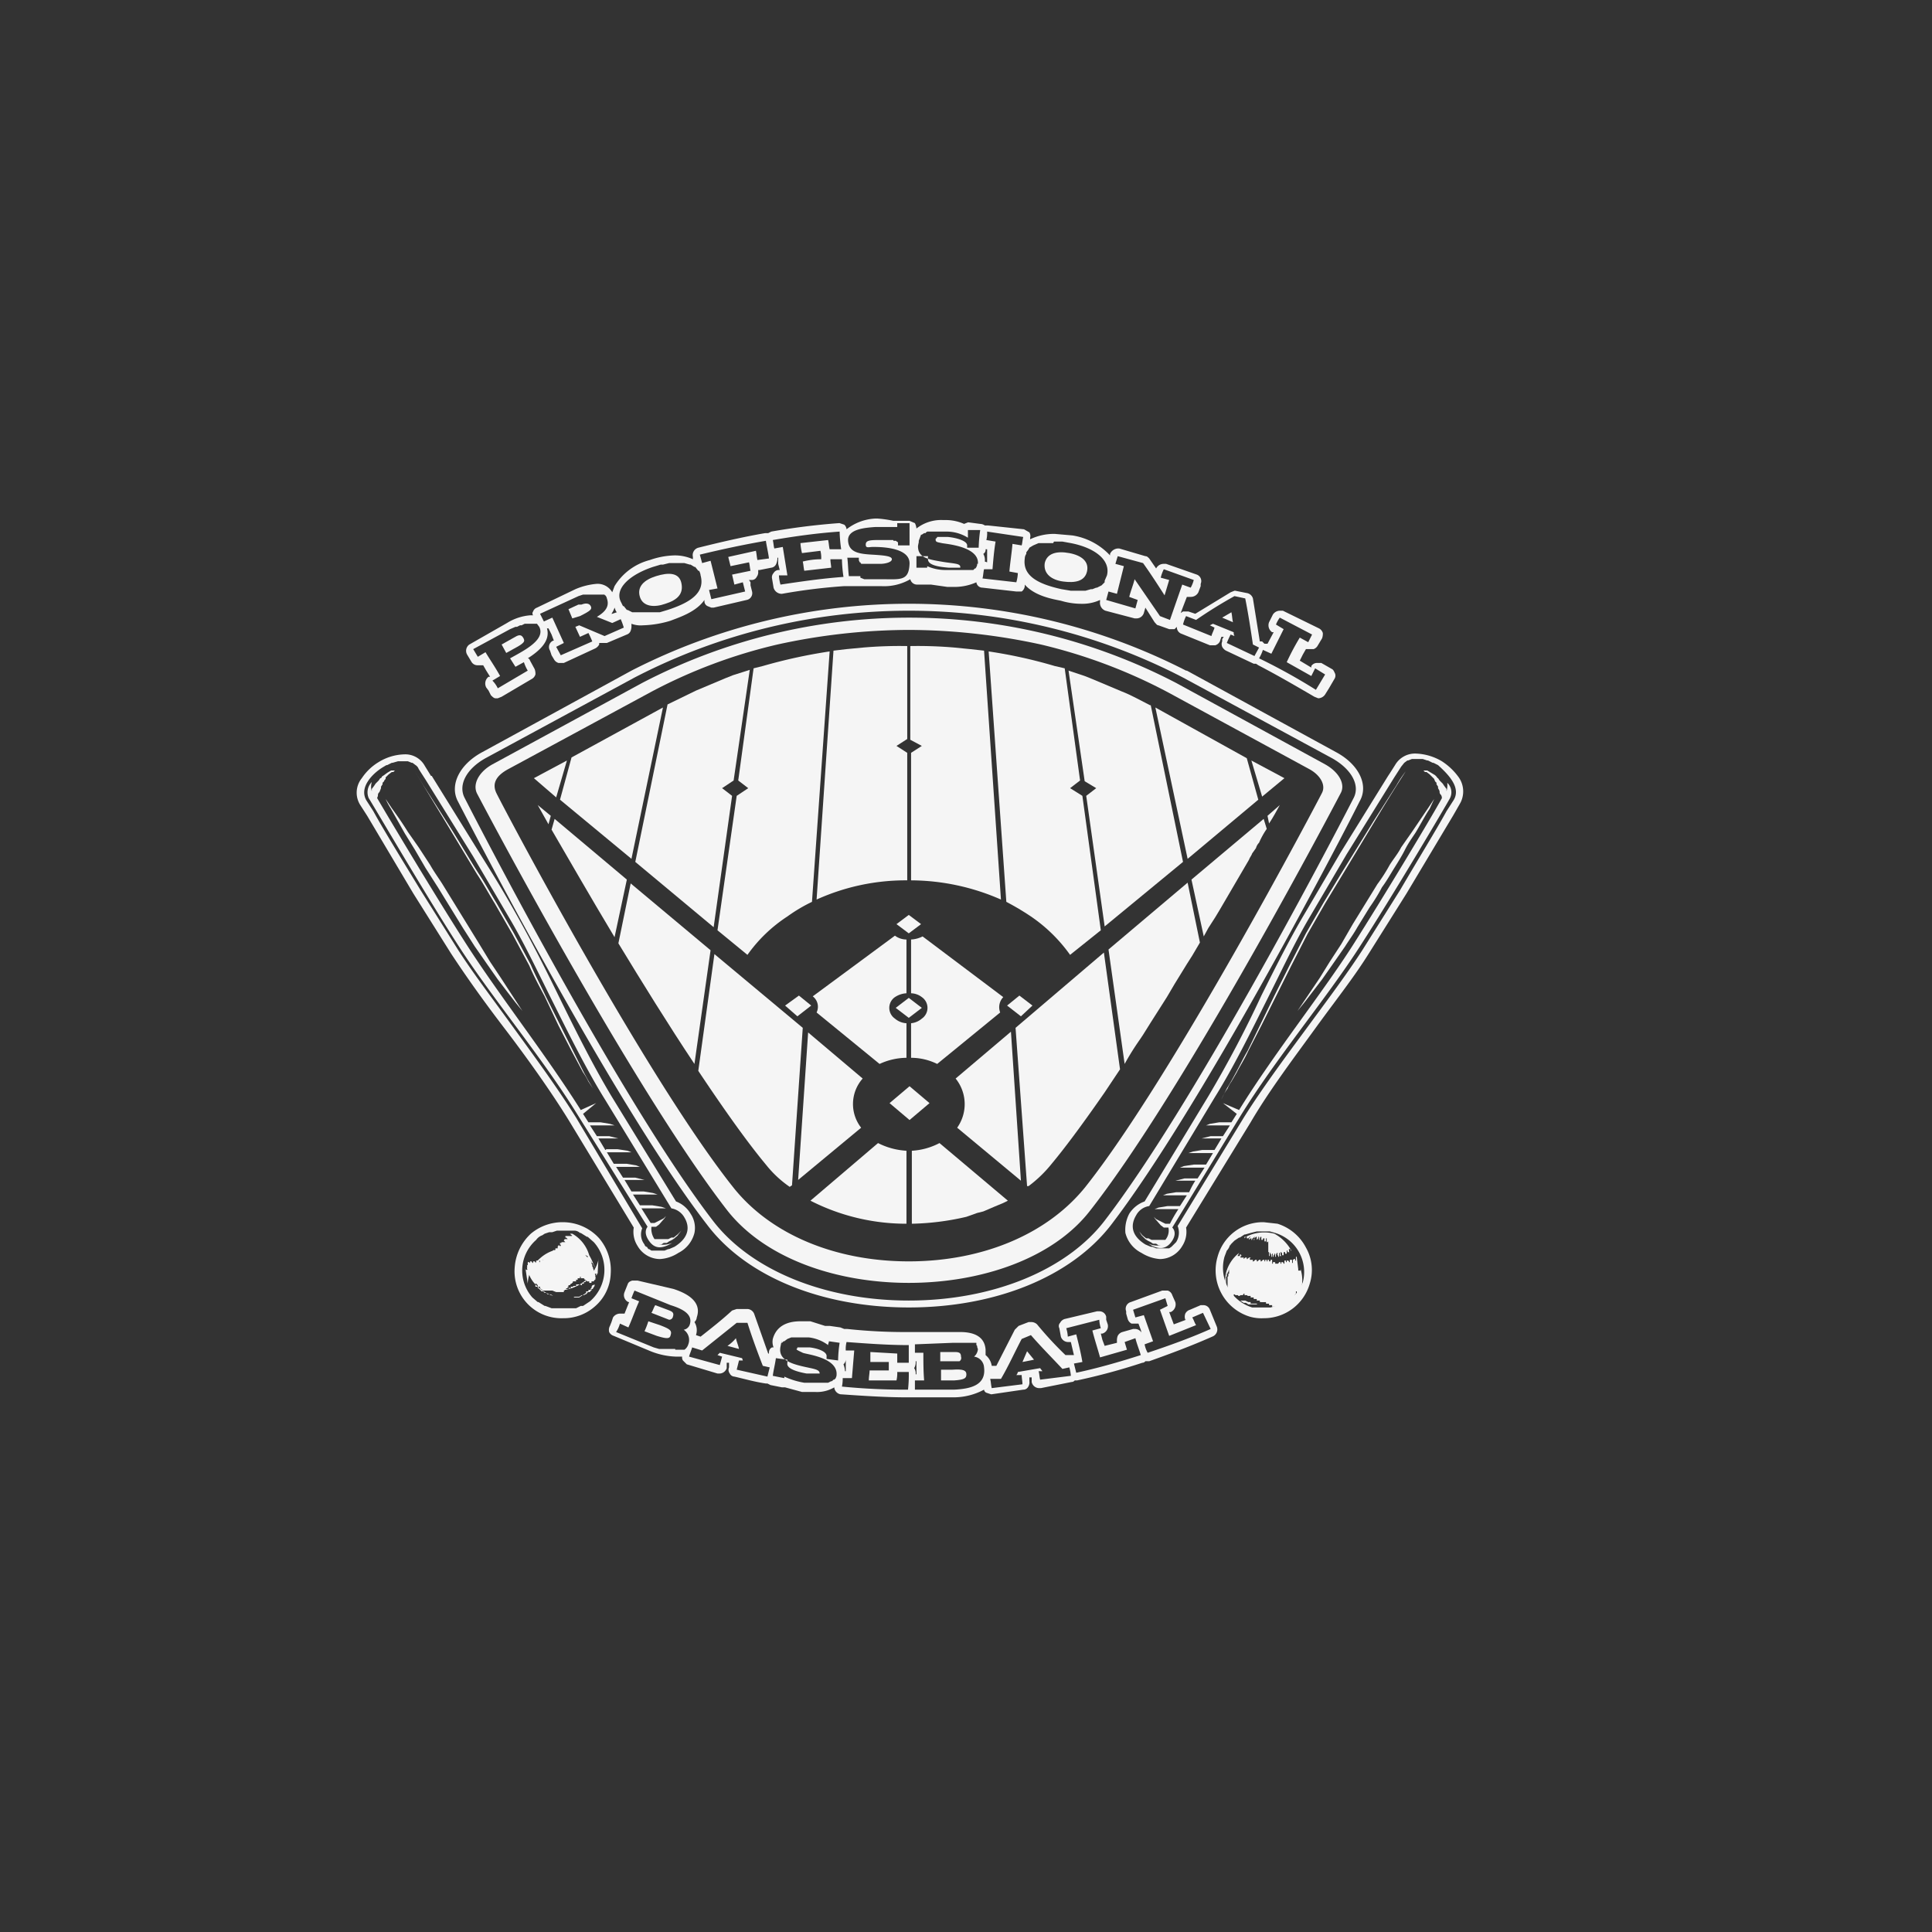 <svg xmlns="http://www.w3.org/2000/svg" id="Layer_1" data-name="Layer 1" viewBox="0 0 251.5 251.5"><rect x="0" y="0" width="251.5" height="251.5" fill="#333333" stroke="none"/><defs><style>.cls-1{fill:#f5f5f5;}</style></defs><path class="cls-1" d="M92.1,159.5c5.1,6.7,14.9,10.7,26.2,10.7s21.1-4,26.3-10.7c11.5-15,29.1-48.6,32.4-55.2,1.2-2.1-.1-4.8-3.1-6.4L154.5,87.3h-.1a79.2,79.2,0,0,0-72.2,0L62.8,97.9c-3,1.6-4.3,4.3-3.2,6.4C63,110.9,80.5,144.5,92.1,159.5ZM63.2,98.7,82.6,88.2h0a77.6,77.6,0,0,1,71.4,0h0l19.4,10.5c2.5,1.4,3.7,3.5,2.8,5.2-4,7.8-21.1,40.3-32.4,55-4.9,6.4-14.5,10.4-25.5,10.4s-20.6-4-25.5-10.4c-11.3-14.7-28.3-47.2-32.3-55C59.6,102.2,60.7,100.1,63.2,98.7Z"></path><path class="cls-1" d="M157.5,170.5a.9.9,0,0,0-.9-.6h-.3l-1.4.6a1,1,0,0,0-.6.5,1.1,1.1,0,0,0,0,.8h.1l-1.6.6-.6-1.6h.2a1.1,1.1,0,0,0,.6-1.3l-.4-.9h0a.9.9,0,0,0-.6-.6h-.7l-4.1,1.5a.9.9,0,0,0-.6,1.2v.3l.2.7a1,1,0,0,0,.5.6h.9l.3.8.2.8h0v-.2a1,1,0,0,0-.9-.7h-.3l-1.4.4a1,1,0,0,0-.6.5,1.7,1.7,0,0,0-.1.7v.2l-1.6.4-.3-.8-.2-.8h.2a1,1,0,0,0,.7-1.2l-.2-.6v-.4a.9.9,0,0,0-.9-.7h-.3l-4.2,1a1,1,0,0,0-.6.5.6.6,0,0,0-.1.7l.2,1.1a1,1,0,0,0,.9.7h.4l.4,1.7h-1.1a46.1,46.1,0,0,1-3.7-4,1.1,1.1,0,0,0-.8-.3h-.3l-1.3.5-.5.5-2.4,4.7h-.6a2.2,2.2,0,0,0-.8-1.4v-.7c-.1-1.5-1.2-2.3-3.3-2.3h-6.7a70.3,70.3,0,0,1-8-.4h-.4l-.5-.2-1.4-.2h-.6l-1.9-.6h-1.3c-2.8,0-3.4,1.6-3.6,2.3a2,2,0,0,0,.1,1.1h-.2a.7.7,0,0,0-.4.6v.2H100l-1.8-5.1a1,1,0,0,0-.9-.7H95.9l-.6.2c-1.3,1.2-2.7,2.3-4.1,3.4l-.6-.2a2,2,0,0,0-.2-1.7.9.9,0,0,0,.3-.6c.8-2.3-1.8-3.3-3-3.7L83,166.7h-.7c-.3.1-.5.2-.6.5l-.2.5-.2.5a1,1,0,0,0,.5,1.3h.1l-.6,1.5h-.6a1.1,1.1,0,0,0-.9.5l-.2.6-.2.5a1.1,1.1,0,0,0-.1.8,1,1,0,0,0,.6.5l4.8,2a9.7,9.7,0,0,0,3.3.7h.8a.7.7,0,0,0,.1.5l.5.5,4,1.2h.3a1,1,0,0,0,.9-.7v-.7h.3v.6a.8.8,0,0,0,.1.8.7.7,0,0,0,.6.4c1.3.3,2.7.7,4.1.9h.2l.4.2,1.5.3h.4l2.2.6h1.7a4.4,4.4,0,0,0,2.5-.6,1,1,0,0,0,.8.9c2.9.2,5.8.4,8.7.4h6.1a8.4,8.4,0,0,0,3.9-1,.5.5,0,0,0,.3.4l.6.2h.1l4.1-.6a.7.7,0,0,0,.6-.3,1.1,1.1,0,0,0,.2-.8v-.5h.3v.6a1,1,0,0,0,1,.8h.2l4-.8a.5.5,0,0,0,.4-.2h.3a81.9,81.9,0,0,0,8.5-2.3.5.5,0,0,0,.4-.2h.5c2.8-1,5.5-2,8.2-3.2a1,1,0,0,0,.6-1.3ZM139,174a4.3,4.3,0,0,0-.2-1.1l4.3-1.1a4.3,4.3,0,0,0,.2,1.1l-1.1.3c.3,1.2.7,2.4,1,3.5l3.5-1-.3-1,1.4-.5c.2.8.5,1.5.7,2.2-2.8.9-5.6,1.7-8.4,2.3l-.3-1.2,1.1-.2c-.2-1.2-.5-2.4-.8-3.6Zm-20,4.1a1.4,1.4,0,0,0,.2-.7v-.2h.1v1.7h-.1v-.2A1.1,1.1,0,0,0,119,178.1Zm-8.9-1.4v1.8h-.1a2.9,2.9,0,0,0-.2-.9.9.9,0,0,0,.3-.6v-.2Zm-22.2-1.1H85.8l-.7-.2-4.9-2a3.7,3.7,0,0,0,.5-1.1l1.1.5c.5-1.1.9-2.3,1.4-3.4l-1-.4a10.4,10.4,0,0,1,.4-1l4.7,1.9c1.6.5,2.9,1.2,2.5,2.5a1,1,0,0,1-.8.7,1.6,1.6,0,0,1,.6,1.9,1.3,1.3,0,0,1-.5.7H87.9Zm8.7,1.2-2.9-.7-.3.3.6.2-.3,1.1-4-1.1c.1-.4.3-.8.4-1.2l1.3.4,4.5-3.6h1.4c.6,1.9,1.3,3.8,2,5.6l.9.2-.3,1.2-4-.9.3-1.2h.5Zm11.7,3h-.1l-.4.2h-3.1a10.1,10.1,0,0,1-2.6-.8v.2l-1.5-.3c.1-.8.3-1.5.4-2.3l1.5.2v.4c-.2.8,1.4,1.2,2.5,1.4h1.7c0-.6-.9-.6-2.5-1s-2.9-1-2.6-2.5.1-.3.1-.5h.1l.2-.2h.1l.4-.3h0l.5-.2h2.3a5.2,5.2,0,0,1,2.5,1c0-.2.1-.3.1-.5l1.4.2a16.4,16.4,0,0,0-.2,2.3l-1.5-.2v-.3c.1-.7-1.3-1.1-2.2-1.2h-1.6c0,.1,0,.1-.1.2s.4.3.8.5,4.6.6,4.4,2.9h0c0,.2-.1.3-.1.4l-.2.2h-.1Zm1.4-.4h1.2l.3-3.6h-1.1a3.7,3.7,0,0,1,.1-1.1c2.7.2,5.4.4,8.1.4v2.3h-1.5v-1.2l-3.5-.2v1.3h2.4v1.1h-2.5c0,.4-.1.8-.1,1.3h3.6a4.1,4.1,0,0,0,.1-1.1h1.5a16.9,16.9,0,0,1-.1,2.3,83.8,83.8,0,0,1-8.6-.4A4.9,4.9,0,0,0,109.7,179.4Zm14.5,1.5h-5.1v-1.2h1.2c-.1-1.2-.1-2.4-.1-3.6h-1.1v-1.1l5-.2h3v.2c0,.1,0,.1.1.2a.8.8,0,0,0,.1.4,1.4,1.4,0,0,1-.5,1,1.5,1.5,0,0,1,1.3,1.4C128.4,180.4,126.2,180.8,124.2,180.9Zm11.2-1.3c-.1-.4-.1-.8-.2-1.1h.5l-.3-.4-2.9.5a.8.8,0,0,1-.2.4h.7c0,.4.1.8.1,1.2l-4,.5c-.1-.4-.1-.8-.2-1.2h1.4c1-1.7,1.8-3.5,2.7-5.2l1.2-.5c1.3,1.5,2.7,2.9,4.1,4.4l.9-.2a5.2,5.2,0,0,1,.2,1.1Zm14-3.5a3.6,3.6,0,0,1-.4-1.1l1.1-.4-1.2-3.4-1.1.3-.3-1,4.2-1.5.3,1-1,.5,1.2,3.4,3.5-1.4c-.2-.3-.3-.7-.5-1l1.4-.6,1,2.1C154.9,174.2,152.1,175.2,149.4,176.1Z"></path><path class="cls-1" d="M61.1,85.7l.3.5a.9.9,0,0,0,.8.4h.7l.4.7.5.8h-.2a1.1,1.1,0,0,0-.3,1.4l.3.4.3.6c.2.2.4.4.6.4h.3l.5-.2,3.9-2.3a1,1,0,0,0,.5-.6,1.7,1.7,0,0,0-.1-.7L69,86q-.1-.3-.3-.3c1.4-.9,3-2.2,2.5-3.9h.2l.4.8.3.8H72a.9.9,0,0,0-.4,1.3l.2.6.3.5a1,1,0,0,0,.6.5h.7l4.1-1.9a1.2,1.2,0,0,0,.5-.5v-.2h1l2.6-1.1a.8.8,0,0,0,.5-.5,1.7,1.7,0,0,0,.1-.7v-.2a3.4,3.4,0,0,0,1.5.2,13.4,13.4,0,0,0,3.6-.6c1-.4,3.3-1.1,4.4-2.7v.2a.7.7,0,0,0,.4.6l.5.2h.3l4.3-1a.9.9,0,0,0,.7-1.1l-.2-.8v-.4l-.2-.3h.4a.7.7,0,0,0,.6-.4,1,1,0,0,0,.2-.7v-.2h.2l1.5-.3a.8.8,0,0,0,.6-.4,1.9,1.9,0,0,0,.2-.7v-.2h.1v.8l.2.8h-.2a.8.8,0,0,0-.6.4.8.8,0,0,0-.2.7l.2,1.2a1.1,1.1,0,0,0,1,.8h.1a74.6,74.6,0,0,1,8.1-1h4.8a6.8,6.8,0,0,0,3.8-.9.9.9,0,0,0,.9.7h1.8l2.1.3h.7a7,7,0,0,0,3.1-.6.8.8,0,0,0,.8.7l4.4.5h.7a1,1,0,0,0,.4-.7v-.2c1.3,1.5,3.7,1.9,4.7,2.1a9.3,9.3,0,0,0,2.7.4,5.4,5.4,0,0,0,2.4-.5v.2a1.1,1.1,0,0,0,.7,1.2l3.8,1h.3a1,1,0,0,0,.9-.7l.2-.7,1.2,1.9c.2.2.3.4.5.4l1.4.5h.7l.3-.3a.9.9,0,0,0,.6.9l3.7,1.5h.7a1,1,0,0,0,.6-.5l.2-.6h.3l-.2.3v.3a.9.9,0,0,0,0,.7,1.2,1.2,0,0,0,.5.5l3.6,1.7h.3l.3.2c2.5,1.3,4.9,2.7,7.3,4.1l.5.2a1.1,1.1,0,0,0,.9-.5l.5-.8.7-1.2a.8.8,0,0,0,.1-.7c-.1-.2-.2-.5-.4-.6l-1.4-.8h-.5a.9.9,0,0,0-.8.4v.2l-1.5-.9.4-.8.4-.7h1a1,1,0,0,0,.5-.4l.6-1a1.7,1.7,0,0,0,.1-.7,1,1,0,0,0-.5-.6L167,79.5h-.4a1.1,1.1,0,0,0-.9.5l-.5,1a1.1,1.1,0,0,0,.4,1.3h.2l-.8,1.5h-.4l-.3-.3H164l-.9-5.6a1,1,0,0,0-.8-.7l-1.5-.3h-.1l-.5.2-4.6,2.8-.9-.3H154l-.3.2.3-.8.5-1.3h.5a1.1,1.1,0,0,0,1-.6l.3-.8v-.3a.9.9,0,0,0-.5-1.2l-4-1.4h-.3a1.1,1.1,0,0,0-1,.6V74l-.9-1.3c-.2-.2-.3-.3-.5-.3l-3.4-1h-.2a1.2,1.2,0,0,0-1,.7v.2h0a8.5,8.5,0,0,0-4.9-2.6l-2.3-.2a7.2,7.2,0,0,0-3.2.7V70a.9.9,0,0,0-.1-.7l-.7-.4-4.7-.5h-.4a1.1,1.1,0,0,0-.6-.2l-1.5-.2H126l-.5.2a5.9,5.9,0,0,0-2.2-.5h-.5a5.2,5.2,0,0,0-3.5,1.1h0a1.9,1.9,0,0,0-.2-.7l-.7-.3h-2.1a15.2,15.2,0,0,0-2.1-.3H114a6.6,6.6,0,0,0-3.8,1.4.9.9,0,0,0-.3-.6l-.6-.2h-.1a88.1,88.1,0,0,0-8.8,1.1l-.4.2h-.4c-2.9.5-5.9,1.2-8.7,1.9a1,1,0,0,0-.7,1.2v.3a5.7,5.7,0,0,0-2.4-.5,10.4,10.4,0,0,0-3.2.6A7.6,7.6,0,0,0,80,76.3l-.3.8a2.2,2.2,0,0,0-2-1.1,8.9,8.9,0,0,0-2.8.7l-5,2.4a.8.8,0,0,0-.5.5.4.4,0,0,0,0,.5H69a6.7,6.7,0,0,0-3,1l-4.9,2.8a1,1,0,0,0-.3,1.3Zm67.1-12.6a1.6,1.6,0,0,0-.2-1,.6.6,0,0,0,.3-.6h.2v1.7Zm4.5-1.1h0Zm32.8,13.1,1.6-3.2-1-.6a4.1,4.1,0,0,1,.5-.9l4.2,2.2-.5,1-1.1-.6a32.4,32.4,0,0,0-1.7,3.2l3.2,1.8.5-1,1.3.8-1.2,2a76.8,76.8,0,0,0-7.4-4.1,5.4,5.4,0,0,0,.5-1.1Zm-11.1-4.9,1.3.5c1.6-1.1,3.2-2.1,5-3.1l1.4.3c.4,2,.7,4,1,6l.8.4-.6,1.1-3.6-1.7a11.7,11.7,0,0,1,.5-1.1l.5.2a.9.9,0,0,1-.1-.5l-2.7-1.1-.4.2.6.3c-.1.4-.3.7-.4,1.1L154,81.3A4.9,4.9,0,0,1,154.4,80.2Zm-8.9-7.8,3.3.9c1,1.4,1.9,2.8,2.8,4.2l.6-2-1.1-.3a4.9,4.9,0,0,1,.4-1.1l3.9,1.4a4.2,4.2,0,0,1-.4,1l-1.1-.4-1.6,4.6-1.3-.5-3.3-4.8c-.2.8-.5,1.5-.7,2.3l1.1.4-.3,1.1L144,78.1l.3-1.1,1.1.3.9-3.6-1.1-.3Zm-8.3-1.9h1.1l1.1.2c3.1.6,5.2,2.2,4.7,4.2l-.3.7v.2l-.4.4h0l-.6.3h-.1l-.5.2H142l-.7.2h-1.9l-1.2-.2c-3.2-.7-5.1-1.8-4.8-4a1.1,1.1,0,0,1,.2-.6v-.2l.3-.4c0-.1.1-.1.1-.2l.5-.3h0l.7-.3h1.9Zm-4-.6c-.1.4-.1.7-.2,1.1l-1.2-.2c-.1,1.2-.3,2.4-.4,3.6l1.1.2a5,5,0,0,1-.2,1.2l-4.4-.5c.1-.4.1-.8.2-1.2h1.1c.1-1.2.2-2.4.4-3.6l-1.2-.2a3.7,3.7,0,0,0,.1-1.1Zm-13.3-.3h.1l.3-.2h.2c0-.1.1-.1.2-.2h2.5a5.2,5.2,0,0,1,2.8.8V69h1.6a19.5,19.5,0,0,0-.2,2.3h-1.5V71c0-.6-1.4-1-2.5-1.1H122c0,.1-.1.1-.1.2h-.1v.2c0,.3.4.3.8.4s4.9.4,4.7,2.7h-.1a.6.6,0,0,1-.1.4h0c0,.1-.1.1-.1.2h-.1l-.2.2h-3.5a5.8,5.8,0,0,1-2.5-.5v.2h-1.4V72.4h1.5v.4c0,.8,1.5,1,2.7,1.1H125c.1-.6-.8-.5-2.5-.8s-3-.5-3-2a4.3,4.3,0,0,1,.1-.5v-.2Zm-5.9-1h2.8v-.5h1.6V71h-1.5v-.3a.3.3,0,0,0-.1-.2h-.1a.1.1,0,0,0-.1-.1h-.3c0-.1,0-.1-.1-.1h-1.9c-1.2,0-1.6.1-1.6.6s.4.3.9.3,4.9-.1,4.8,2.2-1.2,2-3.8,2h-2.1l-.5-.2V75h-1.5c-.1-.8-.1-1.6-.2-2.4h1.5v.3c0,.1.1.2.1.3h.1c0,.1.1.1.1.2h2.5c.6,0,1.5-.2,1.5-.6s-.9-.5-2.6-.6-3-.3-3.1-1.8S112.5,68.7,114,68.6Zm-4.7.6a19.5,19.5,0,0,0,.2,2.3H108c-.1-.4-.1-.8-.2-1.2l-3.6.4a6.9,6.9,0,0,0,.2,1.3l2.4-.3a3.7,3.7,0,0,1,.1,1.1,9.9,9.9,0,0,0-2.4.3c.1.4.1.8.2,1.2l3.5-.4c0-.3-.1-.7-.1-1.1h1.5a17.9,17.9,0,0,0,.2,2.3c-2.8.2-5.5.6-8.2,1a5,5,0,0,1-.2-1.2h1.1l-.6-3.7-1.1.2c-.1-.3-.1-.7-.2-1.1C103.5,69.8,106.4,69.4,109.3,69.2Zm-9.6,1.2c.1.7.3,1.5.4,2.3l-1.5.2c-.1-.4-.1-.8-.2-1.2l-3.6.8.3,1.2,2.4-.5c.1.3.1.7.2,1.1l-2.4.5.3,1.3,1.1-.3L97,77l-4.4,1-.3-1.2,1.1-.2L92.5,73l-1.1.3-.3-1.1C94,71.5,96.8,70.9,99.7,70.4ZM85,73.8l1-.3h.3l.8-.2h2l.7.2h.1l.5.3h.1l.4.5H91a1.4,1.4,0,0,1,.2.6c.6,2.2-1.2,3.5-4.3,4.5l-1,.3H82.3l-.6-.3h-.1l-.4-.5h-.1l-.3-.6C80,76.6,82,74.8,85,73.8Zm-5,5.3c.1.2.1.4.3.6l-.6.2h-.1A3,3,0,0,0,80,79.1Zm-4.7-1.5.6-.2h2.8a.1.1,0,0,0,.1.1.8.8,0,0,1,.2.4c.4,1.1-.3,1.8-1.3,2.4l2,.8,1.1-.5a7.6,7.6,0,0,1,.4,1.1l-2.5,1.1-3.3-1.4-.5.2.6,1.3,1.1-.5a11.7,11.7,0,0,1,.5,1.1L73,85.3l-.6-1.1,1-.5-1.5-3.3-1.1.5-.5-1Zm-8.9,4.3.7-.3h.2l.4-.2h.2l.4-.2h1.6l.3.4c.7,1.4-1.1,2.6-2.9,3.6l-.9.5.7,1.1,1.1-.6a5.4,5.4,0,0,0,.5,1.1l-3.9,2.3a3.6,3.6,0,0,0-.7-1l1-.6c-.6-1.1-1.3-2.1-1.9-3.1l-1,.6-.6-1Z"></path><path class="cls-1" d="M187.7,99.1a7.1,7.1,0,0,0-3.3-1,3,3,0,0,0-2.8,1.5l-.7,1.1-.2.3-6.2,10-4.7,8c-1.9,3.2-3.7,6.8-5.6,10.6a146.7,146.7,0,0,1-6.9,13.1L149,156.4a3.9,3.9,0,0,0-2,1.6,4.5,4.5,0,0,0-.5,2.5,4,4,0,0,0,2.1,2.6,5.2,5.2,0,0,0,2.4.8,3.4,3.4,0,0,0,2.9-1.7,3.4,3.4,0,0,0,.5-2.4l8.4-13.7c2.4-4.1,5.5-8.2,8.4-12.2s5-6.6,7-9.8l4.9-7.8,6.1-10.2.8-1.4a3.2,3.2,0,0,0-.1-3.5A8.1,8.1,0,0,0,187.7,99.1Zm1.5,5.1-.9,1.4c-1.2,2.2-3.6,6.1-6,10.2l-4.9,7.8c-2,3.1-4.4,6.3-6.9,9.7s-6.1,8.2-8.6,12.2l-8.6,14.1a2.3,2.3,0,0,1-.2,2.1l-.3.3h0l-.3.3h0l-.3.2h-1.7l-.5-.2h-.2l-.7-.3c-2.1-1.3-1.8-2.8-1.2-3.8a2.3,2.3,0,0,1,1.7-1.2l8.5-14.1c2.5-4,4.8-8.7,7-13.1s3.6-7.4,5.5-10.6l4.7-8,6.2-10,.9-1.4.4-.5h0l.4-.3h.1l.5-.2h1.4l.6.2h.1l.6.3h.1l.6.3C188.4,100.7,190.3,102.5,189.2,104.2Z"></path><path class="cls-1" d="M82.5,159.8a3.4,3.4,0,0,0,.5,2.4,3.4,3.4,0,0,0,2.9,1.7,4.9,4.9,0,0,0,2.4-.8,4,4,0,0,0,2.1-2.6,3.3,3.3,0,0,0-.5-2.5,3.7,3.7,0,0,0-1.9-1.6l-8.4-13.7c-2.4-4-4.7-8.6-6.9-13.1S69,122.2,67.2,119s-2.8-4.8-4.8-8l-6.2-10h-.1l-.8-1.3a2.9,2.9,0,0,0-2.7-1.5,6.7,6.7,0,0,0-3.3,1,6.9,6.9,0,0,0-2.2,2.1,3,3,0,0,0-.2,3.5l.9,1.4h0l6,10.1,4.9,7.8c2.1,3.2,4.4,6.4,7,9.8s6,8.1,8.5,12.2ZM59.6,123.6l-4.9-7.8c-2.5-4.1-4.9-8-6.1-10.2l-.9-1.4c-1-1.7.8-3.5,2.1-4.3l.5-.3h.1l.6-.3h.1l.7-.2h1.3l.5.2h.1l.4.3h0a1,1,0,0,1,.4.5l.9,1.4,6.2,10,4.7,8c1.9,3.2,3.6,6.8,5.5,10.6s4.5,9.1,7,13.1l8.6,14.1a2.4,2.4,0,0,1,1.7,1.2c.6,1,.8,2.5-1.3,3.8l-.7.3H87l-.5.2H84.8l-.3-.2h-.1l-.2-.3h-.1c-.1-.1-.2-.2-.2-.3a2.1,2.1,0,0,1-.3-2.1L75,145.5c-2.5-4-5.6-8.2-8.5-12.2S61.6,126.7,59.6,123.6Z"></path><path class="cls-1" d="M166.3,159.3l-1.8-.2a6.1,6.1,0,0,0-6,4.5,6.3,6.3,0,0,0,4.2,7.8,5.5,5.5,0,0,0,1.8.2,6.2,6.2,0,0,0,6-4.5,5.9,5.9,0,0,0-.5-4.7A6.3,6.3,0,0,0,166.3,159.3Zm3.3,7.6-.3.7h-.1l-.3.7h-.1l-.5.5h0l-.6.5h-.1l-.6.4h-.1l-.7.3h-.1l-.7.2H163a5.4,5.4,0,0,1-3.6-6.6l.3-.8h0a1.6,1.6,0,0,0,.4-.7c.1,0,.1,0,.1-.1l.5-.5h0l.6-.4h.1l.6-.4h.1l.7-.2h0l.8-.2h1.7l.7.2A5.3,5.3,0,0,1,169.6,166.9Z"></path><path class="cls-1" d="M78,161.2a6.4,6.4,0,0,0-4.7-2.1,6.4,6.4,0,0,0-4.2,1.5A6.6,6.6,0,0,0,67,165a6.1,6.1,0,0,0,6.3,6.6,6.1,6.1,0,0,0,4.1-1.5,5.9,5.9,0,0,0,2.1-4.3A6.4,6.4,0,0,0,78,161.2Zm-1.2,8.2-.9.6h-.3l-.6.3H71.8l-.8-.3h-.1l-.8-.5H70l-.7-.6a5.3,5.3,0,0,1,.5-7.5,1.6,1.6,0,0,1,.8-.6l.3-.2.6-.2h.4l.6-.2h2.2a1.1,1.1,0,0,1,.8.3h.1l.8.5h.1l.8.7A5.4,5.4,0,0,1,76.8,169.4Z"></path><polygon class="cls-1" points="134.4 130.9 132.7 129.6 131.1 130.9 132.9 132.3 134.4 130.9"></polygon><path class="cls-1" d="M94.7,175.2l1.5.4c-.1-.5-.3-.9-.4-1.4A5.2,5.2,0,0,1,94.7,175.2Z"></path><path class="cls-1" d="M105.8,129.7a1.7,1.7,0,0,1,.5,2.1l8.2,6.7a8.5,8.5,0,0,1,3.5-.8v-4.5a2.5,2.5,0,0,1-1.5-.6,1.7,1.7,0,0,1,0-2.8,3,3,0,0,1,1.5-.5v-7a2.5,2.5,0,0,1-1.5-.5Z"></path><path class="cls-1" d="M120.1,121.9a3.7,3.7,0,0,1-1.5.4v7a2.4,2.4,0,0,1,1.4.5,1.7,1.7,0,0,1,0,2.8,2.5,2.5,0,0,1-1.4.6v4.5a7.7,7.7,0,0,1,3.4.8l8.2-6.7a1.9,1.9,0,0,1,.4-2Z"></path><polygon class="cls-1" points="163.8 104.1 162.3 98.7 150.4 92.1 154.6 111.8 163.8 104.1"></polygon><path class="cls-1" d="M134.2,119.3a20.2,20.2,0,0,1,5.1,5l4-3.2-2.4-17.5-1.6-1,1.3-1-2-14.6-1.3-.3a62.8,62.8,0,0,0-8.6-1.9l2.3,32.6A33.7,33.7,0,0,1,134.2,119.3Z"></path><path class="cls-1" d="M142.7,102.6l-1.3,1,2.4,17,10.2-8.4-4.2-20.4h-.1c-1.2-.6-2.4-1.3-3.7-1.8l-3.8-1.6-1-.4-2.1-.7,2.1,14.4Z"></path><polygon class="cls-1" points="116.6 131.2 118.3 132.5 120 131.2 118.3 129.9 116.6 131.2"></polygon><polygon class="cls-1" points="104 129.6 102.2 130.9 103.8 132.3 105.6 130.9 104 129.6"></polygon><path class="cls-1" d="M92.9,120.7l2.4-17.1-1.3-1,1.5-1,2.1-14.4-2.2.7-1,.4-3.8,1.6-3.7,1.8h0l-4.2,20.5Z"></path><polygon class="cls-1" points="82.2 111.8 86.3 92.1 74.4 98.6 72.9 104.1 82.2 111.8"></polygon><path class="cls-1" d="M120,97.1l-1.4.9v16.6a29.3,29.3,0,0,1,11.7,2.5l-2.2-32.4-1.8-.2-2-.2a56.2,56.2,0,0,0-5.8-.2V96.3Z"></path><polygon class="cls-1" points="73.8 99 69.5 101.3 72.4 103.8 73.8 99"></polygon><polygon class="cls-1" points="118.3 121.5 119.9 120.3 118.3 119.1 116.7 120.3 118.3 121.5"></polygon><path class="cls-1" d="M97.4,102.6l-1.5,1-2.5,17.5,3.9,3.2a19.2,19.2,0,0,1,5.2-5,20.7,20.7,0,0,1,3.2-1.9L108,84.8a67.7,67.7,0,0,0-8.7,1.9l-1.2.3-2,14.6Z"></path><path class="cls-1" d="M118.1,114.6V98l-1.4-.9,1.4-.9V84.1a56.2,56.2,0,0,0-5.8.2l-2.1.2-1.7.2-2.2,32.4A28.1,28.1,0,0,1,118.1,114.6Z"></path><path class="cls-1" d="M74.5,160.6h-.3l.2.2h0c.1,0,.1.1,0,.1h-.8v.2h.1l.2.2h-.4c0,.1-.1.1-.1.2h0l.2.2H73c.1,0,.1,0,.1.1h-.2v.2h0c.1,0,.1.1.1.2h0c-.1,0-.2,0-.2-.1h-.1c0,.1-.1.1-.1.2h0v.2h-.3v.2h0c0,.1.1.1.1.2h-.1l-.2-.2h0l-.2.2h0c.1,0,.1.1.1.2a.1.1,0,0,1,.1.1h-.5c0,.1,0,.2.1.2v.2h-.5v.2h-.5c.1,0,.1.1.1.2h-.3c0,.1-.1.1-.2.1h0v.2h-.1l-.2-.2h-.2v.3h-.1c0-.1,0-.1-.1-.2h-.2v.2h-.1c0-.1-.1-.1-.1-.2h-.2v.4H69v-.2a.1.1,0,0,1-.1-.1h-.2v.4h-.1v-.2h0a3.9,3.9,0,0,0,1.2,2.8h0a5.8,5.8,0,0,0,2.2,1.4l-.3-.2h-.4l-.2-.2h-.2l-.2-.2h-.2l-.4-.4h-.1v-.2h-.3v-.4h.1l.2.2v.2h.3v.2l.4.3h1.2l.5.2h1v-.2h.2c-.1,0-.1,0-.1-.1h.2v-.2h.2v-.2H74v-.2h.2c0-.1.1-.1.1-.2h.1l.2-.2h0a.1.1,0,0,0-.1-.1H75c0-.1,0-.2-.1-.2h.3v-.2h.3v-.2h.1v.2H76c.1.1.1.1.1.2h.3v.2h.3v.2H77v-.2h.3c0-.1.1-.1.1-.2h.1v.2h0v-.4h0a.1.1,0,0,1,.1.1h0a.9.9,0,0,1-.1-.5.6.6,0,0,1-.1-.4l-.2-.5c0-.1,0-.2-.1-.2h0v-.2a.3.3,0,0,0-.1-.2v-.2c-.1-.1-.1-.3-.2-.4h-.1a.3.3,0,0,1-.1-.2h-.1l-.2-.2a.3.3,0,0,1-.1-.2h0c0,.1.1.1.2.2h.1v.2c.1,0,.1,0,.1.1l.2.2c.1.1.2.2.2.3l.2.2c0,.1.1.2.1.3h.1v.2a.4.4,0,0,1,.1.3,7.9,7.9,0,0,0-.8-1.9A4.7,4.7,0,0,0,74.5,160.6Z"></path><path class="cls-1" d="M86.6,78.6c1.6-.5,2.4-1.3,2.1-2.7S87,74.5,85.4,75s-2.5,1.4-2.1,2.7S85.2,79.1,86.6,78.6Z"></path><path class="cls-1" d="M75.5,80.2c1.4-.7,1.6-.9,1.4-1.3s-.7-.4-1.2-.2h-.4l-1.3.6.5,1.2Z"></path><path class="cls-1" d="M66.8,84.5c1.5-.8,1.6-1,1.3-1.5s-.7-.3-1.2,0l-1.6.9.6,1.1Z"></path><path class="cls-1" d="M58,107l4.1,6.8c.8,1.2,1.5,2.5,2.3,3.8l2.3,4,2.2,4.1c.6,1.4,1.3,2.7,2,4l1.8,3.8,1.7,3.3,1.5,2.8a7.5,7.5,0,0,1,.7,1.2l.6.9.8,1.4.3.5-.3-.5-.8-1.4-.6-1-.6-1.1-1.4-2.8q-1.6-3.2-3.6-7.2c-.6-1.3-1.3-2.6-1.9-4l-2.2-4.1-2.3-4c-.8-1.3-1.5-2.6-2.3-3.8s-2.9-4.8-4.2-6.8l-3-4.7L54,100.4Z"></path><path class="cls-1" d="M71.4,107.3l.3-1.1L70,104.8Z"></path><path class="cls-1" d="M160.3,79.7l-1.2.7,1.4.6C160.4,80.6,160.4,80.1,160.3,79.7Z"></path><path class="cls-1" d="M136,73.3c-.2,1.4.9,2.2,2.4,2.4s2.8,0,3.1-1.3-.7-2.1-2.3-2.4S136.3,72,136,73.3Z"></path><path class="cls-1" d="M87.3,173.8c.2-.6-.1-.8-1.4-1.3l-1.5-.5a11.2,11.2,0,0,1-.5,1.3l1.6.6C86.8,174.3,87.2,174.3,87.3,173.8Z"></path><polygon class="cls-1" points="75.2 167.3 75.2 167.3 75.2 167.3 75.2 167.3"></polygon><path class="cls-1" d="M63.8,125.2l-1.4-2.3-1.6-2.6-1.6-2.6-1.6-2.6c-.5-.8-1.1-1.6-1.6-2.5l-1.5-2.3-1.4-2c-.8-1.3-1.6-2.4-2.1-3.1l-.8-1.2a9.2,9.2,0,0,0,.7,1.3l1.8,3.2,1.3,2.1,1.4,2.4,1.6,2.5,1.6,2.6,1.6,2.6,1.6,2.5,1.6,2.3,1.4,2,1.3,1.7,1,1.3.9,1.1-2.8-4.3Z"></path><path class="cls-1" d="M87.6,171.4c.2-.6-.2-.7-.7-.9l-1.6-.6c-.2.3-.3.7-.5,1l2.3.9A.5.5,0,0,0,87.6,171.4Z"></path><path class="cls-1" d="M77.9,165.6Z"></path><path class="cls-1" d="M84.3,159.7s-.6.6.1,1.7,1.6,1.3,3.1.4a3.2,3.2,0,0,1-1.7.2h.3l.3-.2h.4l.3-.2.4-.2.3-.2c.2-.2.4-.3.5-.5l.4-.5-.5.5-.5.4h-.3l-.4.2H85.2a2.4,2.4,0,0,1-.4-1.6h.6l.4-.3.7-.8.2-.3-.3.3-.8.4-.4.2h-.5l-1.2-1.9h3.2l-.6-.2-1.2-.2H83.3l-.9-1.4h3.2l-.6-.2-1.2-.2H82.2l-.9-1.5h2.6l.5.2-.5-.2-1.2-.3H81.1l-.9-1.4h3.1l-.5-.2-1.2-.2H79.9l-.9-1.5h3.2l-.5-.2-1.3-.2H78.9a.1.1,0,0,1-.1.1l-.9-1.5h2.6l.6.2-.6-.2-1.2-.3H77.7l-.9-1.4H80l-.6-.2-1.2-.2H76.6l-.7-1.1h0l1.7-1.4-2,.9C71,137.2,65,129.6,60.7,122.9s-10.2-16.6-11.6-19c0-.1.1-.2.1-.4s.1-.3.2-.4l.2-.5v-.2l.2-.3v-.2l.2-.2c0-.1.1-.2.2-.3v-.2l.4-.4.4-.3h.2l.2-.2h-.5l-.5.3-.4.3-.3.2a.2.2,0,0,1-.2.2l-.2.3-.2.2-.2.2-.2.3-.3.4v.3a2,2,0,0,1,0-1.2,1.9,1.9,0,0,0-.4,2.1c.7,1.1,7.4,12.6,11.8,19.4s10.9,14.5,15.5,22Z"></path><path class="cls-1" d="M68.4,165.1v.2h.3a.4.4,0,0,1-.1-.3V165h.1v.2c0,.1.1.1.1.2h.2a.4.4,0,0,1-.1-.3v-.2h.1v.2a.3.3,0,0,1,.1.2h.2a.4.4,0,0,1-.1-.3v-.2h0a.1.1,0,0,1,.1.1v.2h.2v-.2c-.1-.1-.1-.1-.1-.2h.1a.1.1,0,0,1,.1.1l.2.2h.1c0-.1,0-.2-.1-.2v-.3h.1v.2h.3v-.6h0c.1,0,.1,0,.1.1h0v.2h.3v-.4h.1l.2.2h.3a.1.1,0,0,1-.1-.1V164h0l.2.2h.2v-.2h.5a.1.1,0,0,1-.1-.1c-.1,0-.1-.1-.1-.2h.5v-.2h.2V163h.4l-.2-.2h.8l-.2-.2h.9a4.8,4.8,0,0,0-3.9,1.2,4.6,4.6,0,0,0-1.6,3.3h0Z"></path><path class="cls-1" d="M77.8,165.8h-.1v.2h-.1v-.2h-.1c-.1,0-.1.1-.1.2h-.1a.1.1,0,0,1-.1-.1V166h-.1v.4H77v-.2h-.1v.2h-.3v.2c-.1.1-.1.1,0,.2h-.1a.1.1,0,0,1-.1-.1h-.1c0,.1-.1.1-.1.2h-.2v.2h-.2c-.1.1-.1.1,0,.2h-.2a.1.1,0,0,0-.1-.1H75v.2h-.3a.1.1,0,0,0-.1.1h-.3v.2h-.1a.1.1,0,0,1-.1-.1.1.1,0,0,0-.1.1H74a.1.1,0,0,1,.1.1h-.6c.1,0,.1,0,.1.1h0a5.5,5.5,0,0,0,2.7-1.3,4.9,4.9,0,0,0,1.6-2.6h0v-.2Zm-.4,1.4v.2l-.2.3a.1.1,0,0,1-.1.1h-.1v.2h-.1c0,.1-.1.1-.1.2h-.3c0,.1-.1.1-.1.2l-.4.2h-.3l-.3.2h-.5c-.1,0-.2,0-.2.1h.7l.3-.2.3-.2.3-.2v-.2h.3v-.2h.3v-.2h.1v-.2c.1-.1.1-.1.1-.2h.1Z"></path><path class="cls-1" d="M72.2,106.6l-.4,1.4c2.1,3.6,4.9,8.5,8.2,14l1.6-7.5Z"></path><polygon class="cls-1" points="164 168 164 168.1 164 168 164 168"></polygon><path class="cls-1" d="M124,178.3h-1.5v1.4h1.7c1.4-.1,1.6-.3,1.6-.8S125.4,178.2,124,178.3Z"></path><path class="cls-1" d="M166.3,169.8h-1a.1.1,0,0,0,.1-.1h-.5v-.2h-.7v-.2h-.1a.1.1,0,0,0-.1.1H164v-.2h-.3v-.2h-.4V168H163v-.2h-.4v-.2h-.1v.2h-.1v-.2h-.1a.1.1,0,0,0-.1.1H162v-.4h-.3v-.2h-.1v.2h-.2v-.2h-.1a.1.1,0,0,0-.1.1h0v-.2c-.1,0-.1-.1-.1-.2h-.1v.2h0l-.2-.2a.1.1,0,0,0-.1-.1h0c.1,0,.1.1.1.2v.2h.1a4.7,4.7,0,0,0,2.5,1.6A5.4,5.4,0,0,0,166.3,169.8Zm-3.5-.3h-.3l-.4-.2h-.6a.1.1,0,0,0,.1.1l.3.2h.3l.3.2h1.3c-.1,0-.2,0-.2-.1h-.8Z"></path><path class="cls-1" d="M133.1,177.3l1.5-.3-.9-1.1Z"></path><path class="cls-1" d="M125.1,176.6c0-.6-.4-.6-1-.6h-1.7v1.2h2.5A.5.5,0,0,0,125.1,176.6Z"></path><path class="cls-1" d="M166.7,169.4h0Z"></path><path class="cls-1" d="M159.8,141.7a4.1,4.1,0,0,1,.5-.9l.7-1.2c.4-.8,1-1.7,1.5-2.8l1.7-3.3,1.9-3.8,2-4,2.1-4.1,2.3-4,2.3-3.8,4.1-6.8c2.4-4,4.1-6.6,4.1-6.6a14.4,14.4,0,0,0-1.2,1.8l-3,4.7-4.2,6.8-2.3,3.8-2.3,4-2.1,4.1-2,4-3.5,7.2c-.6,1-1,1.9-1.5,2.8l-.6,1.1-.6,1-.7,1.4-.3.5.3-.5A7.5,7.5,0,0,1,159.8,141.7Z"></path><path class="cls-1" d="M180.9,112.6a21.3,21.3,0,0,1-1.6,2.5l-1.6,2.6-1.6,2.6-1.5,2.6-1.5,2.3-1.3,2.1-2.9,4.3.9-1.1,1-1.3,1.3-1.7,1.4-2,1.6-2.3c.5-.8,1.1-1.6,1.6-2.5l1.6-2.6a22.6,22.6,0,0,0,1.6-2.6c.6-.8,1.1-1.7,1.6-2.5s1-1.6,1.4-2.4.9-1.5,1.3-2.1,1.4-2.5,1.9-3.2l.6-1.3-.8,1.2-2.1,3.1-1.4,2C182,111.1,181.4,111.8,180.9,112.6Z"></path><path class="cls-1" d="M94.7,157.6c4.9,6.2,14.1,9.4,23.6,9.4s18.8-3.2,23.6-9.4c11.3-14.4,28.5-46.5,32.6-54.3.7-1.2-.2-2.8-2-3.8L153.1,88.9a75.3,75.3,0,0,0-69.5,0L64.1,99.5c-1.8,1-2.6,2.6-2,3.8C66.2,111.1,83.5,143.2,94.7,157.6ZM66.2,100.1l18.5-10a67.8,67.8,0,0,1,16.5-6.2A80.7,80.7,0,0,1,118.3,82a81.7,81.7,0,0,1,17.2,1.9A69.4,69.4,0,0,1,152,90.1l18.4,10c1.5.8,2.2,2.1,1.7,3.1s-19.3,36.8-30.8,51.3c-4.9,6.1-13.3,9.7-23,9.7s-18.1-3.6-22.9-9.7c-11.5-14.5-30.2-50-30.8-51.3S64.7,100.9,66.2,100.1Z"></path><path class="cls-1" d="M188.3,103v-.3l-.3-.4-.2-.3-.2-.2-.2-.2-.2-.3c-.1,0-.1-.1-.2-.2l-.2-.2-.5-.3-.5-.3h-.5l.2.2h.2l.4.3.4.4.2.2c0,.1.1.2.1.3l.2.2v.2l.2.3v.2c.1.2.2.3.2.5s.1.3.2.4a.8.8,0,0,1,.1.4c-1.3,2.4-7.5,12.7-11.5,19s-10.4,14.3-14.9,21.6l-2.1-.9L161,145h0l-.7,1.1h-1.6l-1.2.2-.5.2h3.1l-.9,1.4h-1.6l-1.2.3-.6.2.6-.2H159l-.9,1.5h-1.6l-1.2.2-.6.2h3.2l-.9,1.5h-1.6l-1.3.2-.5.2h3.2l-.9,1.4h-1.7l-1.2.3-.5.2.5-.2h2.6a10.9,10.9,0,0,0-.8,1.5h-1.7l-1.2.2-.5.2h3.1l-.9,1.4H152l-1.2.2-.5.2h3.1a17.9,17.9,0,0,0-1.1,1.9h-.6l-.4-.2-.8-.4-.3-.3.2.3.7.8.4.3h.6a1.9,1.9,0,0,1-.4,1.6h-1.8l-.4-.2h-.3l-.5-.4-.4-.5.3.5.5.5.3.2.4.2.3.2h.4l.3.2h.3a2.8,2.8,0,0,1-1.6-.2c1.4.9,2.4.7,3.1-.4s0-1.7,0-1.7l8.8-14.4c4.6-7.5,11.1-15.2,15.5-22s11.2-18.3,11.8-19.4a1.7,1.7,0,0,0-.3-2.1A2.8,2.8,0,0,1,188.3,103Z"></path><path class="cls-1" d="M165.9,160.6a5.2,5.2,0,0,0-3.7.4H162v.2h0l.2-.2h.1v.2h.2l.2-.2h.1l-.2.2v.2h0l.2-.2h.1v.2h.1c0-.1,0-.2.1-.2l.2-.2h.1c-.1,0-.1.1-.1.2s-.1.1-.1.2h.1v-.2l.2-.2h.1v.4h0l.2-.2v-.2h.1v.4h.1v-.2c0-.1.1-.1.1-.2h.1v.4h.2c0-.1,0-.2.1-.2h.1v.4h.2v-.4h.1v.5h.1c.1-.1.1-.1.1-.2V163h.1v.5h.1v-.4h.1c0,.1,0,.2.1.2v.3h.1v-.4h.1v.4h.1v-.2c.1,0,.1-.1.1-.2h.1v.4h.1v-.2c0-.1.1-.2.1-.3h.1v.3c.1,0,.1.1.1.2h.1v-.5h.1v.4h.2a.4.4,0,0,1-.1-.3v-.2h.1c0,.1.1.1.1.2v.2h.2v-.4h.2v.2h.2v-.4h.1v.2h.3c-.1,0-.1-.1-.1-.2s0-.2-.1-.2h.3v.2h.1A5.5,5.5,0,0,0,165.9,160.6Z"></path><path class="cls-1" d="M168.8,163.6h-.1v.5h-.1v-.2h-.2a.1.1,0,0,1-.1.1v.4h-.1V164h-.3v.3h-.1c0-.1,0-.1-.1-.2h-.2v.2h-.1v-.2h-.2v.4h-.1a.3.3,0,0,0-.1-.2h-.2v.2h-.1v-.2h-.2c0,.1-.1.1-.1.2H166v-.2h-.3v.2h-.1V164h-.2c0,.1,0,.2-.1.2h-.1v-.2h-.2v.2h-.1v-.2h-.2v.2h-.1v-.2h-.2l-.2.2h-.1v-.2h-.2l-.2.2h-.1v-.2h-.2l-.2.2H163c.1,0,.1-.1.1-.2h-.4v-.2a.1.1,0,0,0,.1-.1h-.2c-.1.1-.2.1-.2.2h-.1v-.2h-.2l-.2.2h0v-.2h-.5c.1,0,.1-.1.1-.2h.1c0-.1,0-.1-.1-.2s-.1.1-.1.2h-.3c0-.1.1-.1.1-.2s.1-.1.1-.2a4.8,4.8,0,0,0-1.7,2.6h0a6.4,6.4,0,0,0,0,2.6v-1.1h0v-1c.1,0,.1-.1.1-.2v-.2h.1c0-.1,0-.2.1-.2a.4.4,0,0,1,.1-.3.3.3,0,0,1,.1-.2.4.4,0,0,0-.1.3v.4h-.1v.2c0,.1,0,.2-.1.2v1h0v.5a.4.4,0,0,0,.1.3.6.6,0,0,0,.1.4.9.9,0,0,0,.1.5h.2v-.2h.3v-.2h.1a.1.1,0,0,1,.1.1h.3a.1.1,0,0,1,.1.1h.2a.1.1,0,0,1,.1-.1h.3c0-.1.1-.1.1-.2h.1v.2h.3a.1.1,0,0,1,.1.1h.4v.2h.4v.2h.4v.2h.4v.2h.8v.2h.4v.2h.4v.2h.5v.2h-.1a.1.1,0,0,1,.1.1h.4c0,.1-.1.1-.1.2h.8l.4-.3.3-.3.3-.4v-.2h.1a.1.1,0,0,0,.1-.1v-.4l.2-.4c.1-.1.1-.1.1-.2v-.2h.1v.2H169c0,.1,0,.2-.1.2s-.1.3-.1.5-.1.1-.1.2l-.2.2h-.1v.2l-.2.3a5.8,5.8,0,0,0,1.1-1.8,4.8,4.8,0,0,0,0-2.9v.2H169v-.2Z"></path><polygon class="cls-1" points="167.2 101.3 162.9 99 164.3 103.7 167.2 101.3"></polygon><path class="cls-1" d="M132.2,133.8l1.5,20.6h.2a16.4,16.4,0,0,0,3-2.9c2-2.4,4.4-5.7,6.9-9.3l.4-.6,1.4-2.1.2-.3-2.1-15.2Z"></path><path class="cls-1" d="M124.4,140.4a5.3,5.3,0,0,1,.2,6.4l8.3,6.9-1.3-19.4Z"></path><path class="cls-1" d="M82.1,115l-1.6,7.8c3.1,5.1,6.5,10.6,9.9,15.7l2.1-14.8Z"></path><path class="cls-1" d="M144.3,123.6l2.1,14.9a34.5,34.5,0,0,1,2-3.2l.4-.6,1-1.6,2.1-3.3,1-1.7,1.6-2.6.7-1.1,1-1.7-1.6-7.8Z"></path><path class="cls-1" d="M93,124.2l-2.1,15.2c3.2,4.8,6.3,9.2,8.8,12.2a14.2,14.2,0,0,0,3.1,2.9l.3-.2,1.4-20.5Z"></path><path class="cls-1" d="M118.7,149.8v9.5a33.7,33.7,0,0,0,7.1-.9l1.4-.5.8-.2,1.4-.6,1.2-.5.6-.3-8.9-7.5A8.8,8.8,0,0,1,118.7,149.8Z"></path><path class="cls-1" d="M105.5,156.3a27.4,27.4,0,0,0,12.5,3v-9.5a9.3,9.3,0,0,1-3.7-1Z"></path><polygon class="cls-1" points="118.4 141.4 115.8 143.6 118.4 145.8 121 143.6 118.4 141.4"></polygon><path class="cls-1" d="M112.3,140.4l-7.1-6-1.3,19.2,8.2-6.8A5,5,0,0,1,112.3,140.4Z"></path><path class="cls-1" d="M165.2,107.2c.6-.9,1-1.7,1.4-2.4l-1.6,1.4Z"></path><path class="cls-1" d="M155.1,114.5l1.6,7.4.6-1.1.9-1.4.6-1,3.8-6.5c.1-.3.3-.5.4-.8l.5-.7a1.6,1.6,0,0,1,.4-.7,10.4,10.4,0,0,1,1-1.8l-.4-1.3Z"></path></svg>
